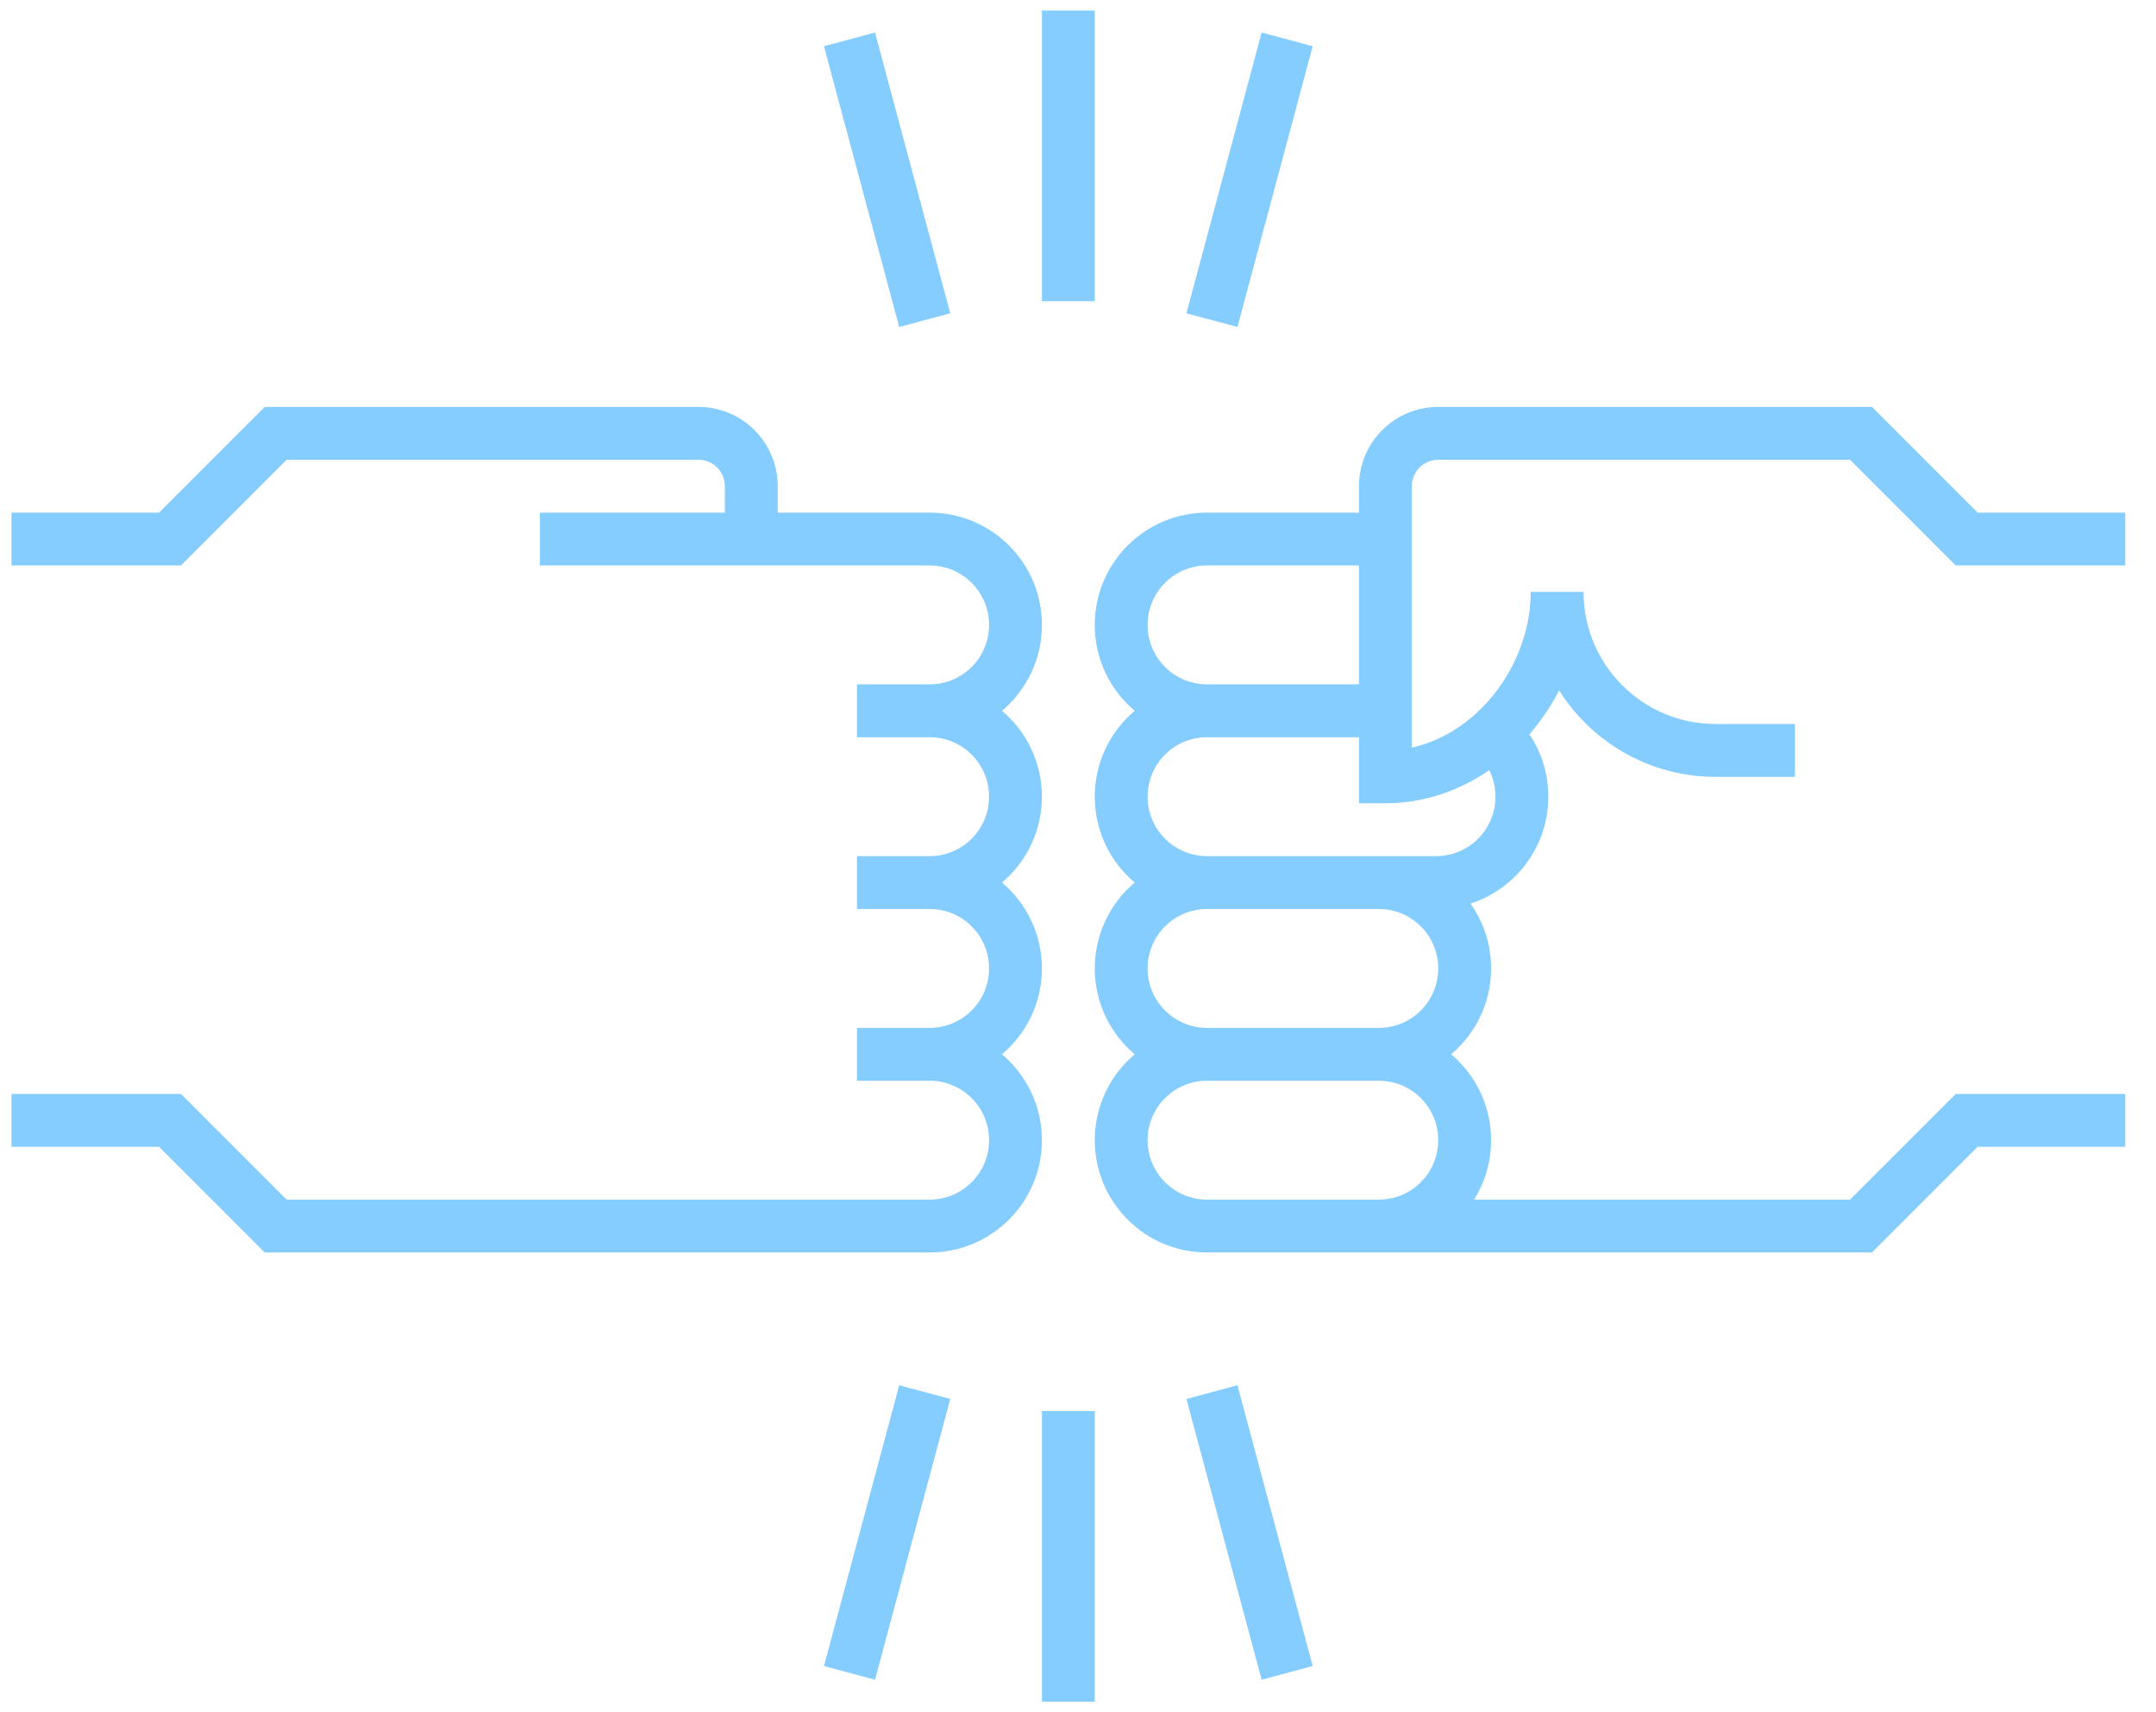 <?xml version="1.0" encoding="UTF-8"?>
<svg xmlns="http://www.w3.org/2000/svg" width="68" height="54" viewBox="0 0 68 54" fill="none">
  <path d="M22.029 12.833H8.35L5.017 16.167H0.362V17.833H5.707L9.04 14.5H22.029C22.489 14.5 22.862 14.873 22.862 15.333V16.167H17.029V17.833H29.32C30.356 17.833 31.195 18.673 31.195 19.708C31.195 20.744 30.356 21.583 29.32 21.583H27.029V23.25H29.32C30.356 23.25 31.195 24.09 31.195 25.125C31.195 26.161 30.356 27 29.32 27H27.029V28.667H29.32C30.356 28.667 31.195 29.506 31.195 30.542C31.195 31.577 30.356 32.417 29.32 32.417H27.029V34.083H29.32C30.356 34.083 31.195 34.923 31.195 35.958C31.195 36.994 30.356 37.833 29.32 37.833H9.04L5.707 34.5H0.362V36.167H5.017L8.35 39.5H29.32C31.276 39.5 32.862 37.914 32.862 35.958C32.862 34.872 32.373 33.9 31.603 33.25C32.373 32.6 32.862 31.628 32.862 30.542C32.862 29.455 32.373 28.483 31.603 27.833C32.373 27.184 32.862 26.212 32.862 25.125C32.862 24.039 32.373 23.066 31.603 22.417C32.373 21.767 32.862 20.795 32.862 19.708C32.862 17.752 31.276 16.167 29.32 16.167H24.529V15.333C24.529 13.953 23.409 12.833 22.029 12.833Z" fill="#85CDFF"></path>
  <path fill-rule="evenodd" clip-rule="evenodd" d="M44.529 15.333C44.529 14.873 44.902 14.5 45.362 14.5H58.35L61.683 17.833H67.029V16.167H62.374L59.041 12.833H45.362C43.981 12.833 42.862 13.953 42.862 15.333V16.167H38.07C36.114 16.167 34.529 17.752 34.529 19.708C34.529 20.795 35.018 21.767 35.788 22.417C35.018 23.066 34.529 24.039 34.529 25.125C34.529 26.212 35.018 27.184 35.788 27.833C35.018 28.483 34.529 29.455 34.529 30.542C34.529 31.628 35.018 32.6 35.788 33.25C35.018 33.9 34.529 34.872 34.529 35.958C34.529 37.914 36.114 39.5 38.07 39.5H59.041L62.374 36.167H67.029V34.5H61.683L58.35 37.833H46.492C46.832 37.29 47.029 36.647 47.029 35.958C47.029 34.872 46.539 33.9 45.769 33.25C46.539 32.6 47.029 31.628 47.029 30.542C47.029 29.78 46.788 29.075 46.379 28.497C47.803 28.038 48.834 26.702 48.834 25.125C48.834 24.397 48.614 23.72 48.238 23.158C48.601 22.738 48.917 22.273 49.175 21.775C50.208 23.412 52.033 24.5 54.112 24.5H56.612V22.833H54.112C51.811 22.833 49.945 20.968 49.945 18.667H48.279C48.279 20.115 47.608 21.543 46.552 22.503C45.965 23.037 45.273 23.413 44.529 23.576V15.333ZM38.07 17.833H42.862V21.583H38.07C37.035 21.583 36.195 20.744 36.195 19.708C36.195 18.673 37.035 17.833 38.07 17.833ZM38.07 23.25H42.862V25.333H43.695C44.91 25.333 46.03 24.937 46.972 24.291C47.097 24.542 47.167 24.825 47.167 25.125C47.167 26.161 46.328 27 45.292 27H38.07C37.035 27 36.195 26.161 36.195 25.125C36.195 24.09 37.035 23.25 38.07 23.25ZM36.195 30.542C36.195 29.506 37.035 28.667 38.07 28.667H43.487C44.523 28.667 45.362 29.506 45.362 30.542C45.362 31.577 44.523 32.417 43.487 32.417H38.07C37.035 32.417 36.195 31.577 36.195 30.542ZM36.195 35.958C36.195 34.923 37.035 34.083 38.07 34.083H43.487C44.523 34.083 45.362 34.923 45.362 35.958C45.362 36.994 44.523 37.833 43.487 37.833H38.07C37.035 37.833 36.195 36.994 36.195 35.958Z" fill="#85CDFF"></path>
  <path d="M34.529 53.667V44.5H32.862V53.667H34.529Z" fill="#85CDFF"></path>
  <path d="M34.529 9.5V0.333H32.862V9.5H34.529Z" fill="#85CDFF"></path>
  <path d="M29.971 44.119L27.598 52.974L25.988 52.542L28.361 43.688L29.971 44.119Z" fill="#85CDFF"></path>
  <path d="M41.402 1.458L39.029 10.312L37.42 9.881L39.792 1.026L41.402 1.458Z" fill="#85CDFF"></path>
  <path d="M39.792 52.974L37.42 44.119L39.029 43.688L41.402 52.542L39.792 52.974Z" fill="#85CDFF"></path>
  <path d="M28.361 10.312L25.988 1.458L27.598 1.026L29.971 9.881L28.361 10.312Z" fill="#85CDFF"></path>
</svg>
